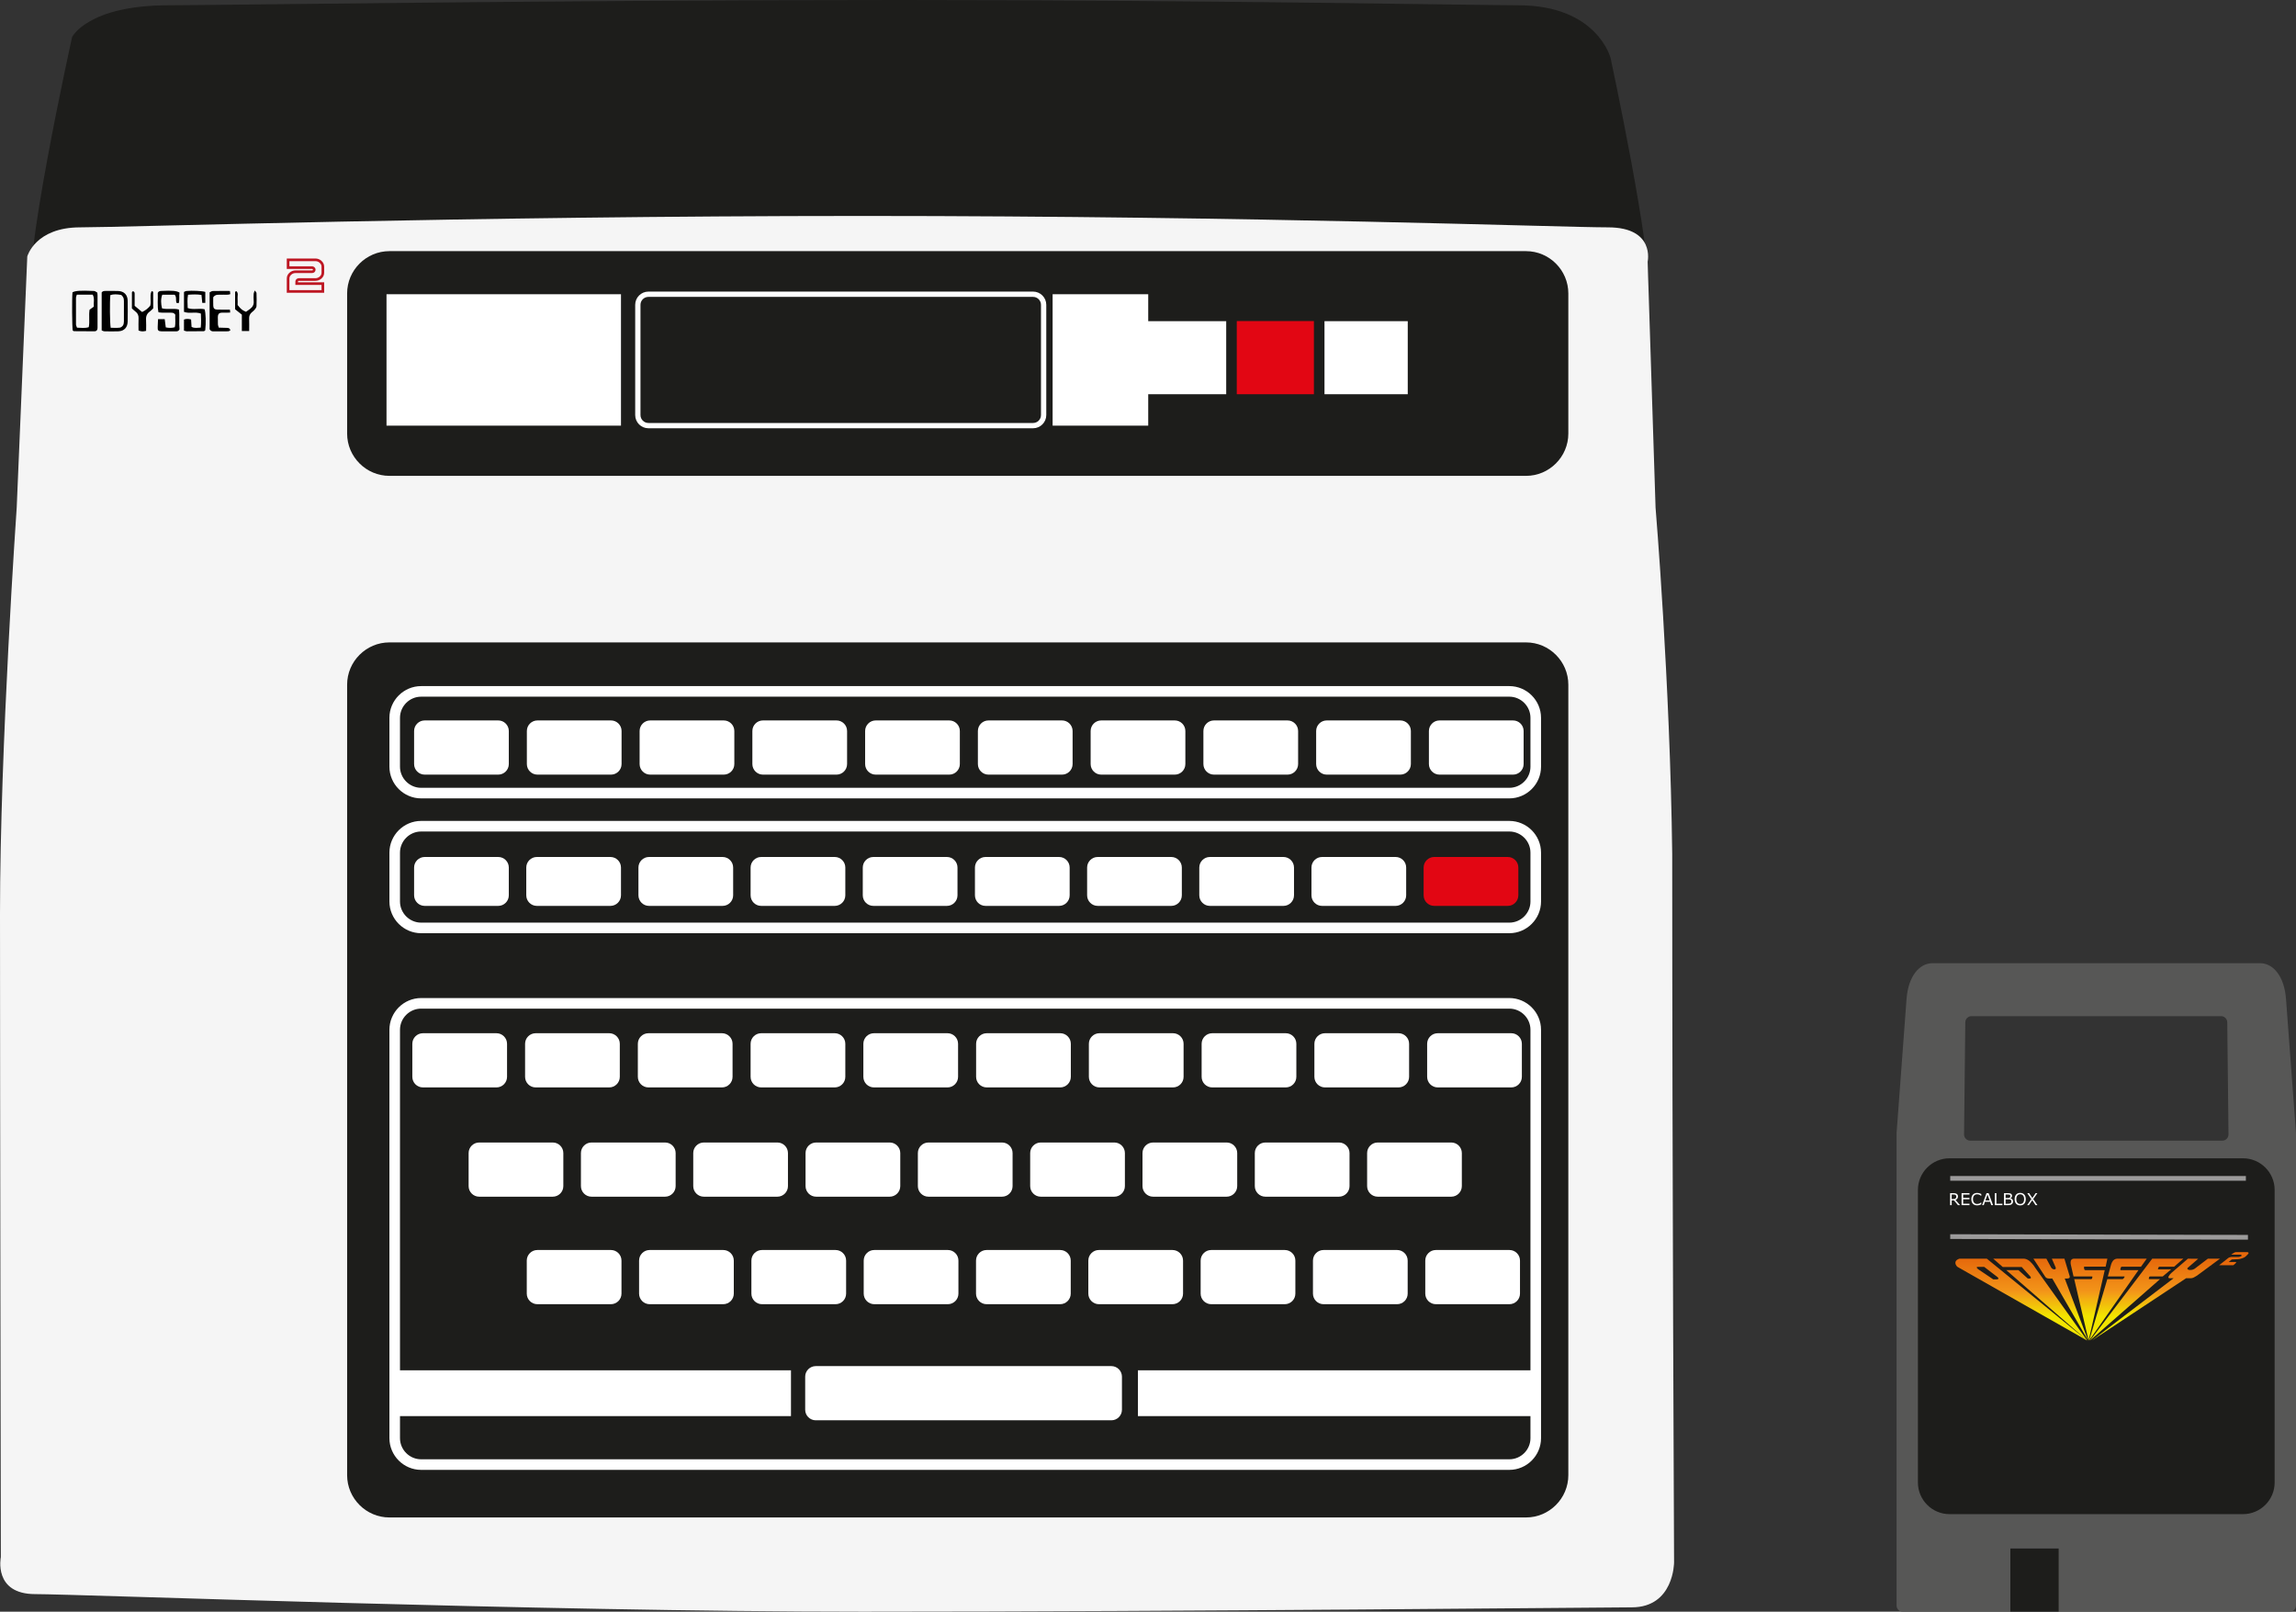 <?xml version="1.0" encoding="UTF-8" standalone="no"?>
<svg
   xmlns:dc="http://purl.org/dc/elements/1.1/"
   xmlns:cc="http://creativecommons.org/ns#"
   xmlns:rdf="http://www.w3.org/1999/02/22-rdf-syntax-ns#"
   xmlns:svg="http://www.w3.org/2000/svg"
   xmlns="http://www.w3.org/2000/svg"
   xmlns:sodipodi="http://sodipodi.sourceforge.net/DTD/sodipodi-0.dtd"
   xmlns:inkscape="http://www.inkscape.org/namespaces/inkscape"
   viewBox="0 0 542.88 381.026"
   height="381.026"
   width="542.88"
   xml:space="preserve"
   version="1.1"
   id="svg2"
   inkscape:version="0.91 r13725"
   sodipodi:docname="consolegame.svg"><rect x="0" y="0" width="542.88" height="381.026" fill="#333333" stroke="none"/><sodipodi:namedview
     pagecolor="#ffffff"
     bordercolor="#666666"
     borderopacity="1"
     objecttolerance="10"
     gridtolerance="10"
     guidetolerance="10"
     inkscape:pageopacity="0"
     inkscape:pageshadow="2"
     inkscape:window-width="1920"
     inkscape:window-height="1027"
     id="namedview147"
     showgrid="false"
     fit-margin-top="0"
     fit-margin-left="0"
     fit-margin-right="0"
     fit-margin-bottom="0"
     inkscape:zoom="0.61937991"
     inkscape:cx="197.91288"
     inkscape:cy="190.51312"
     inkscape:window-x="-8"
     inkscape:window-y="-8"
     inkscape:window-maximized="1"
     inkscape:current-layer="svg2" /><defs
     id="defs6"><clipPath
       id="clipPath16"
       clipPathUnits="userSpaceOnUse"><path
         id="path18"
         d="m 0,304.821 316.661,0 L 316.661,0 0,0 0,304.821 Z"
         inkscape:connector-curvature="0" /></clipPath><clipPath
       clipPathUnits="userSpaceOnUse"
       id="clipPath16-4"><path
         d="m 0,235.868 145.306,0 L 145.306,0 0,0 0,235.868 Z"
         id="path18-0"
         inkscape:connector-curvature="0" /></clipPath><linearGradient
       x1="0"
       y1="0"
       x2="1"
       y2="0"
       gradientUnits="userSpaceOnUse"
       gradientTransform="matrix(0,29.797,29.797,0,64.454,98.612)"
       spreadMethod="pad"
       id="linearGradient50"><stop
         style="stop-opacity:1;stop-color:#f2e500"
         offset="0"
         id="stop52" /><stop
         style="stop-opacity:1;stop-color:#f2e500"
         offset="0.3"
         id="stop54" /><stop
         style="stop-opacity:1;stop-color:#f39519"
         offset="0.6"
         id="stop56" /><stop
         style="stop-opacity:1;stop-color:#e6680b"
         offset="1"
         id="stop58" /></linearGradient><clipPath
       clipPathUnits="userSpaceOnUse"
       id="clipPath66"><path
         d="m 0,235.868 145.306,0 L 145.306,0 0,0 0,235.868 Z"
         id="path68"
         inkscape:connector-curvature="0" /></clipPath><pattern
       id="EMFhbasepattern"
       patternUnits="userSpaceOnUse"
       width="6"
       height="6"
       x="0"
       y="0" /></defs><g
     transform="matrix(1.25,0,0,-1.25,-2.5e-4,381.026)"
     id="g10"><g
       id="g12"><g
         clip-path="url(#clipPath16)"
         id="g14"><g
           transform="translate(6.161,248.321)"
           id="g20"><path
             id="path22"
             style="fill:#1d1d1b;fill-opacity:1;fill-rule:nonzero;stroke:none"
             d="m 0,0 c -2.5,4.5 7.48,49.5 7.48,49.5 0,0 2.977,6 18.249,6 8.086,0 75.005,1 138.402,1 56.328,0 109.877,-1 116.913,-1 14.956,0 17.456,-10 17.456,-10 0,0 8,-37.35 7,-43.5 C 304.5,-4.15 2.5,-4.5 0,0"
             inkscape:connector-curvature="0" /></g><g
           transform="translate(3.161,208.821)"
           id="g24"><path
             id="path26"
             style="fill:#f5f5f5;fill-opacity:1;fill-rule:nonzero;stroke:none"
             d="M 0,0 C 0,0 -3.161,-45.166 -3.161,-76.833 -3.161,-108.5 -3,-198.5 -3,-198.5 c 0,0 -1.477,-7 6.5,-7 7.977,0 95.5,-3.321 156.5,-3.321 61,0 141.652,0.821 145.5,0.821 8,0 8,8.5 8,8.5 0,0 -0.351,73.542 -0.351,134.021 C 312.755,-32.964 310,0 310,0 l -1.5,46.5 c 0,0 1.466,6.5 -7.5,6.5 -8.966,0 -65.999,2.155 -141,2.155 C 85,55.155 20.5,53 12,53 3.5,53 2,47.5 2,47.5 L 0,0 Z"
             inkscape:connector-curvature="0" /></g><g
           transform="translate(288.661,214.821)"
           id="g28"><path
             id="path30"
             style="fill:#1d1d1b;fill-opacity:1;fill-rule:nonzero;stroke:none"
             d="m 0,0 -215,0 c -4.4,0 -8,3.6 -8,8 l 0,26.5 c 0,4.4 3.6,8 8,8 l 215,0 c 4.4,0 8,-3.6 8,-8 L 8,8 C 8,3.6 4.4,0 0,0"
             inkscape:connector-curvature="0" /></g><g
           transform="translate(288.661,17.821)"
           id="g32"><path
             id="path34"
             style="fill:#1d1d1b;fill-opacity:1;fill-rule:nonzero;stroke:none"
             d="m 0,0 -215,0 c -4.4,0 -8,3.6 -8,8 l 0,149.5 c 0,4.4 3.6,8 8,8 l 215,0 c 4.4,0 8,-3.6 8,-8 L 8,8 C 8,3.6 4.4,0 0,0"
             inkscape:connector-curvature="0" /></g><g
           transform="translate(285.497,154.821)"
           id="g36"><path
             id="path38"
             style="fill:none;stroke:#ffffff;stroke-width:2;stroke-linecap:butt;stroke-linejoin:miter;stroke-miterlimit:10;stroke-dasharray:none;stroke-opacity:1"
             d="m 0,0 -205.836,0 c -2.75,0 -5,2.25 -5,5 l 0,9.236 c 0,2.75 2.25,5 5,5 L 0,19.236 c 2.75,0 5,-2.25 5,-5 L 5,5 C 5,2.25 2.75,0 0,0 Z"
             inkscape:connector-curvature="0" /></g><g
           transform="translate(94.246,158.314)"
           id="g40"><path
             id="path42"
             style="fill:#ffffff;fill-opacity:1;fill-rule:nonzero;stroke:none"
             d="m 0,0 -13.917,0 c -1.1,0 -2,0.9 -2,2 l 0,6.25 c 0,1.1 0.9,2 2,2 L 0,10.25 c 1.1,0 2,-0.9 2,-2 L 2,2 C 2,0.9 1.1,0 0,0"
             inkscape:connector-curvature="0" /></g><g
           transform="translate(115.575,158.314)"
           id="g44"><path
             id="path46"
             style="fill:#ffffff;fill-opacity:1;fill-rule:nonzero;stroke:none"
             d="m 0,0 -13.917,0 c -1.1,0 -2,0.9 -2,2 l 0,6.25 c 0,1.1 0.9,2 2,2 L 0,10.25 c 1.1,0 2,-0.9 2,-2 L 2,2 C 2,0.9 1.1,0 0,0"
             inkscape:connector-curvature="0" /></g><g
           transform="translate(136.904,158.314)"
           id="g48"><path
             id="path50"
             style="fill:#ffffff;fill-opacity:1;fill-rule:nonzero;stroke:none"
             d="m 0,0 -13.917,0 c -1.1,0 -2,0.9 -2,2 l 0,6.25 c 0,1.1 0.9,2 2,2 L 0,10.25 c 1.1,0 2,-0.9 2,-2 L 2,2 C 2,0.9 1.1,0 0,0"
             inkscape:connector-curvature="0" /></g><g
           transform="translate(158.232,158.314)"
           id="g52"><path
             id="path54"
             style="fill:#ffffff;fill-opacity:1;fill-rule:nonzero;stroke:none"
             d="m 0,0 -13.917,0 c -1.1,0 -2,0.9 -2,2 l 0,6.25 c 0,1.1 0.9,2 2,2 L 0,10.25 c 1.1,0 2,-0.9 2,-2 L 2,2 C 2,0.9 1.1,0 0,0"
             inkscape:connector-curvature="0" /></g><g
           transform="translate(179.561,158.314)"
           id="g56"><path
             id="path58"
             style="fill:#ffffff;fill-opacity:1;fill-rule:nonzero;stroke:none"
             d="m 0,0 -13.917,0 c -1.1,0 -2,0.9 -2,2 l 0,6.25 c 0,1.1 0.9,2 2,2 L 0,10.25 c 1.1,0 2,-0.9 2,-2 L 2,2 C 2,0.9 1.1,0 0,0"
             inkscape:connector-curvature="0" /></g><g
           transform="translate(200.89,158.314)"
           id="g60"><path
             id="path62"
             style="fill:#ffffff;fill-opacity:1;fill-rule:nonzero;stroke:none"
             d="m 0,0 -13.917,0 c -1.1,0 -2,0.9 -2,2 l 0,6.25 c 0,1.1 0.9,2 2,2 L 0,10.25 c 1.1,0 2,-0.9 2,-2 L 2,2 C 2,0.9 1.1,0 0,0"
             inkscape:connector-curvature="0" /></g><g
           transform="translate(222.219,158.314)"
           id="g64"><path
             id="path66"
             style="fill:#ffffff;fill-opacity:1;fill-rule:nonzero;stroke:none"
             d="m 0,0 -13.917,0 c -1.1,0 -2,0.9 -2,2 l 0,6.25 c 0,1.1 0.9,2 2,2 L 0,10.25 c 1.1,0 2,-0.9 2,-2 L 2,2 C 2,0.9 1.1,0 0,0"
             inkscape:connector-curvature="0" /></g><g
           transform="translate(243.548,158.314)"
           id="g68"><path
             id="path70"
             style="fill:#ffffff;fill-opacity:1;fill-rule:nonzero;stroke:none"
             d="m 0,0 -13.917,0 c -1.1,0 -2,0.9 -2,2 l 0,6.25 c 0,1.1 0.9,2 2,2 L 0,10.25 c 1.1,0 2,-0.9 2,-2 L 2,2 C 2,0.9 1.1,0 0,0"
             inkscape:connector-curvature="0" /></g><g
           transform="translate(264.877,158.314)"
           id="g72"><path
             id="path74"
             style="fill:#ffffff;fill-opacity:1;fill-rule:nonzero;stroke:none"
             d="m 0,0 -13.917,0 c -1.1,0 -2,0.9 -2,2 l 0,6.25 c 0,1.1 0.9,2 2,2 L 0,10.25 c 1.1,0 2,-0.9 2,-2 L 2,2 C 2,0.9 1.1,0 0,0"
             inkscape:connector-curvature="0" /></g><g
           transform="translate(286.205,158.314)"
           id="g76"><path
             id="path78"
             style="fill:#ffffff;fill-opacity:1;fill-rule:nonzero;stroke:none"
             d="m 0,0 -13.917,0 c -1.1,0 -2,0.9 -2,2 l 0,6.25 c 0,1.1 0.9,2 2,2 L 0,10.25 c 1.1,0 2,-0.9 2,-2 L 2,2 C 2,0.9 1.1,0 0,0"
             inkscape:connector-curvature="0" /></g><g
           transform="translate(285.497,129.321)"
           id="g80"><path
             id="path82"
             style="fill:none;stroke:#ffffff;stroke-width:2;stroke-linecap:butt;stroke-linejoin:miter;stroke-miterlimit:10;stroke-dasharray:none;stroke-opacity:1"
             d="m 0,0 -205.836,0 c -2.75,0 -5,2.25 -5,5 l 0,9.236 c 0,2.75 2.25,5 5,5 L 0,19.236 c 2.75,0 5,-2.25 5,-5 L 5,5 C 5,2.25 2.75,0 0,0 Z"
             inkscape:connector-curvature="0" /></g><g
           transform="translate(94.246,133.488)"
           id="g84"><path
             id="path86"
             style="fill:#ffffff;fill-opacity:1;fill-rule:nonzero;stroke:none"
             d="m 0,0 -13.917,0 c -1.1,0 -2,0.9 -2,2 l 0,5.25 c 0,1.1 0.9,2 2,2 L 0,9.25 c 1.1,0 2,-0.9 2,-2 L 2,2 C 2,0.9 1.1,0 0,0"
             inkscape:connector-curvature="0" /></g><g
           transform="translate(115.464,133.488)"
           id="g88"><path
             id="path90"
             style="fill:#ffffff;fill-opacity:1;fill-rule:nonzero;stroke:none"
             d="m 0,0 -13.917,0 c -1.1,0 -2,0.9 -2,2 l 0,5.25 c 0,1.1 0.9,2 2,2 L 0,9.25 c 1.1,0 2,-0.9 2,-2 L 2,2 C 2,0.9 1.1,0 0,0"
             inkscape:connector-curvature="0" /></g><g
           transform="translate(136.681,133.488)"
           id="g92"><path
             id="path94"
             style="fill:#ffffff;fill-opacity:1;fill-rule:nonzero;stroke:none"
             d="m 0,0 -13.917,0 c -1.1,0 -2,0.9 -2,2 l 0,5.25 c 0,1.1 0.9,2 2,2 L 0,9.25 c 1.1,0 2,-0.9 2,-2 L 2,2 C 2,0.9 1.1,0 0,0"
             inkscape:connector-curvature="0" /></g><g
           transform="translate(157.899,133.488)"
           id="g96"><path
             id="path98"
             style="fill:#ffffff;fill-opacity:1;fill-rule:nonzero;stroke:none"
             d="m 0,0 -13.917,0 c -1.1,0 -2,0.9 -2,2 l 0,5.25 c 0,1.1 0.9,2 2,2 L 0,9.25 c 1.1,0 2,-0.9 2,-2 L 2,2 C 2,0.9 1.1,0 0,0"
             inkscape:connector-curvature="0" /></g><g
           transform="translate(179.117,133.488)"
           id="g100"><path
             id="path102"
             style="fill:#ffffff;fill-opacity:1;fill-rule:nonzero;stroke:none"
             d="m 0,0 -13.917,0 c -1.1,0 -2,0.9 -2,2 l 0,5.25 c 0,1.1 0.9,2 2,2 L 0,9.25 c 1.1,0 2,-0.9 2,-2 L 2,2 C 2,0.9 1.1,0 0,0"
             inkscape:connector-curvature="0" /></g><g
           transform="translate(200.334,133.488)"
           id="g104"><path
             id="path106"
             style="fill:#ffffff;fill-opacity:1;fill-rule:nonzero;stroke:none"
             d="m 0,0 -13.917,0 c -1.1,0 -2,0.9 -2,2 l 0,5.25 c 0,1.1 0.9,2 2,2 L 0,9.25 c 1.1,0 2,-0.9 2,-2 L 2,2 C 2,0.9 1.1,0 0,0"
             inkscape:connector-curvature="0" /></g><g
           transform="translate(221.552,133.488)"
           id="g108"><path
             id="path110"
             style="fill:#ffffff;fill-opacity:1;fill-rule:nonzero;stroke:none"
             d="m 0,0 -13.917,0 c -1.1,0 -2,0.9 -2,2 l 0,5.25 c 0,1.1 0.9,2 2,2 L 0,9.25 c 1.1,0 2,-0.9 2,-2 L 2,2 C 2,0.9 1.1,0 0,0"
             inkscape:connector-curvature="0" /></g><g
           transform="translate(242.77,133.488)"
           id="g112"><path
             id="path114"
             style="fill:#ffffff;fill-opacity:1;fill-rule:nonzero;stroke:none"
             d="m 0,0 -13.917,0 c -1.1,0 -2,0.9 -2,2 l 0,5.25 c 0,1.1 0.9,2 2,2 L 0,9.25 c 1.1,0 2,-0.9 2,-2 L 2,2 C 2,0.9 1.1,0 0,0"
             inkscape:connector-curvature="0" /></g><g
           transform="translate(263.988,133.488)"
           id="g116"><path
             id="path118"
             style="fill:#ffffff;fill-opacity:1;fill-rule:nonzero;stroke:none"
             d="m 0,0 -13.917,0 c -1.1,0 -2,0.9 -2,2 l 0,5.25 c 0,1.1 0.9,2 2,2 L 0,9.25 c 1.1,0 2,-0.9 2,-2 L 2,2 C 2,0.9 1.1,0 0,0"
             inkscape:connector-curvature="0" /></g><g
           transform="translate(285.205,133.488)"
           id="g120"><path
             id="path122"
             style="fill:#e20613;fill-opacity:1;fill-rule:nonzero;stroke:none"
             d="m 0,0 -13.917,0 c -1.1,0 -2,0.9 -2,2 l 0,5.25 c 0,1.1 0.9,2 2,2 L 0,9.25 c 1.1,0 2,-0.9 2,-2 L 2,2 C 2,0.9 1.1,0 0,0"
             inkscape:connector-curvature="0" /></g><g
           transform="translate(285.497,27.821)"
           id="g124"><path
             id="path126"
             style="fill:none;stroke:#ffffff;stroke-width:2;stroke-linecap:butt;stroke-linejoin:miter;stroke-miterlimit:10;stroke-dasharray:none;stroke-opacity:1"
             d="m 0,0 -205.836,0 c -2.75,0 -5,2.25 -5,5 l 0,77.236 c 0,2.75 2.25,5 5,5 L 0,87.236 c 2.75,0 5,-2.25 5,-5 L 5,5 C 5,2.25 2.75,0 0,0 Z"
             inkscape:connector-curvature="0" /></g><g
           transform="translate(93.911,99.155)"
           id="g128"><path
             id="path130"
             style="fill:#ffffff;fill-opacity:1;fill-rule:nonzero;stroke:none"
             d="m 0,0 -13.917,0 c -1.1,0 -2,0.9 -2,2 l 0,6.25 c 0,1.1 0.9,2 2,2 L 0,10.25 c 1.1,0 2,-0.9 2,-2 L 2,2 C 2,0.9 1.1,0 0,0"
             inkscape:connector-curvature="0" /></g><g
           transform="translate(115.24,99.155)"
           id="g132"><path
             id="path134"
             style="fill:#ffffff;fill-opacity:1;fill-rule:nonzero;stroke:none"
             d="m 0,0 -13.917,0 c -1.1,0 -2,0.9 -2,2 l 0,6.25 c 0,1.1 0.9,2 2,2 L 0,10.25 c 1.1,0 2,-0.9 2,-2 L 2,2 C 2,0.9 1.1,0 0,0"
             inkscape:connector-curvature="0" /></g><g
           transform="translate(136.569,99.155)"
           id="g136"><path
             id="path138"
             style="fill:#ffffff;fill-opacity:1;fill-rule:nonzero;stroke:none"
             d="m 0,0 -13.917,0 c -1.1,0 -2,0.9 -2,2 l 0,6.25 c 0,1.1 0.9,2 2,2 L 0,10.25 c 1.1,0 2,-0.9 2,-2 L 2,2 C 2,0.9 1.1,0 0,0"
             inkscape:connector-curvature="0" /></g><g
           transform="translate(157.898,99.155)"
           id="g140"><path
             id="path142"
             style="fill:#ffffff;fill-opacity:1;fill-rule:nonzero;stroke:none"
             d="m 0,0 -13.917,0 c -1.1,0 -2,0.9 -2,2 l 0,6.25 c 0,1.1 0.9,2 2,2 L 0,10.25 c 1.1,0 2,-0.9 2,-2 L 2,2 C 2,0.9 1.1,0 0,0"
             inkscape:connector-curvature="0" /></g><g
           transform="translate(179.227,99.155)"
           id="g144"><path
             id="path146"
             style="fill:#ffffff;fill-opacity:1;fill-rule:nonzero;stroke:none"
             d="m 0,0 -13.917,0 c -1.1,0 -2,0.9 -2,2 l 0,6.25 c 0,1.1 0.9,2 2,2 L 0,10.25 c 1.1,0 2,-0.9 2,-2 L 2,2 C 2,0.9 1.1,0 0,0"
             inkscape:connector-curvature="0" /></g><g
           transform="translate(200.555,99.155)"
           id="g148"><path
             id="path150"
             style="fill:#ffffff;fill-opacity:1;fill-rule:nonzero;stroke:none"
             d="m 0,0 -13.917,0 c -1.1,0 -2,0.9 -2,2 l 0,6.25 c 0,1.1 0.9,2 2,2 L 0,10.25 c 1.1,0 2,-0.9 2,-2 L 2,2 C 2,0.9 1.1,0 0,0"
             inkscape:connector-curvature="0" /></g><g
           transform="translate(221.884,99.155)"
           id="g152"><path
             id="path154"
             style="fill:#ffffff;fill-opacity:1;fill-rule:nonzero;stroke:none"
             d="m 0,0 -13.917,0 c -1.1,0 -2,0.9 -2,2 l 0,6.25 c 0,1.1 0.9,2 2,2 L 0,10.25 c 1.1,0 2,-0.9 2,-2 L 2,2 C 2,0.9 1.1,0 0,0"
             inkscape:connector-curvature="0" /></g><g
           transform="translate(243.213,99.155)"
           id="g156"><path
             id="path158"
             style="fill:#ffffff;fill-opacity:1;fill-rule:nonzero;stroke:none"
             d="m 0,0 -13.917,0 c -1.1,0 -2,0.9 -2,2 l 0,6.25 c 0,1.1 0.9,2 2,2 L 0,10.25 c 1.1,0 2,-0.9 2,-2 L 2,2 C 2,0.9 1.1,0 0,0"
             inkscape:connector-curvature="0" /></g><g
           transform="translate(264.542,99.155)"
           id="g160"><path
             id="path162"
             style="fill:#ffffff;fill-opacity:1;fill-rule:nonzero;stroke:none"
             d="m 0,0 -13.917,0 c -1.1,0 -2,0.9 -2,2 l 0,6.25 c 0,1.1 0.9,2 2,2 L 0,10.25 c 1.1,0 2,-0.9 2,-2 L 2,2 C 2,0.9 1.1,0 0,0"
             inkscape:connector-curvature="0" /></g><g
           transform="translate(104.558,78.488)"
           id="g164"><path
             id="path166"
             style="fill:#ffffff;fill-opacity:1;fill-rule:nonzero;stroke:none"
             d="m 0,0 -13.917,0 c -1.1,0 -2,0.9 -2,2 l 0,6.25 c 0,1.1 0.9,2 2,2 L 0,10.25 c 1.1,0 2,-0.9 2,-2 L 2,2 C 2,0.9 1.1,0 0,0"
             inkscape:connector-curvature="0" /></g><g
           transform="translate(125.803,78.488)"
           id="g168"><path
             id="path170"
             style="fill:#ffffff;fill-opacity:1;fill-rule:nonzero;stroke:none"
             d="m 0,0 -13.917,0 c -1.1,0 -2,0.9 -2,2 l 0,6.25 c 0,1.1 0.9,2 2,2 L 0,10.25 c 1.1,0 2,-0.9 2,-2 L 2,2 C 2,0.9 1.1,0 0,0"
             inkscape:connector-curvature="0" /></g><g
           transform="translate(147.048,78.488)"
           id="g172"><path
             id="path174"
             style="fill:#ffffff;fill-opacity:1;fill-rule:nonzero;stroke:none"
             d="m 0,0 -13.917,0 c -1.1,0 -2,0.9 -2,2 l 0,6.25 c 0,1.1 0.9,2 2,2 L 0,10.25 c 1.1,0 2,-0.9 2,-2 L 2,2 C 2,0.9 1.1,0 0,0"
             inkscape:connector-curvature="0" /></g><g
           transform="translate(168.293,78.488)"
           id="g176"><path
             id="path178"
             style="fill:#ffffff;fill-opacity:1;fill-rule:nonzero;stroke:none"
             d="m 0,0 -13.917,0 c -1.1,0 -2,0.9 -2,2 l 0,6.25 c 0,1.1 0.9,2 2,2 L 0,10.25 c 1.1,0 2,-0.9 2,-2 L 2,2 C 2,0.9 1.1,0 0,0"
             inkscape:connector-curvature="0" /></g><g
           transform="translate(189.537,78.488)"
           id="g180"><path
             id="path182"
             style="fill:#ffffff;fill-opacity:1;fill-rule:nonzero;stroke:none"
             d="m 0,0 -13.917,0 c -1.1,0 -2,0.9 -2,2 l 0,6.25 c 0,1.1 0.9,2 2,2 L 0,10.25 c 1.1,0 2,-0.9 2,-2 L 2,2 C 2,0.9 1.1,0 0,0"
             inkscape:connector-curvature="0" /></g><g
           transform="translate(210.782,78.488)"
           id="g184"><path
             id="path186"
             style="fill:#ffffff;fill-opacity:1;fill-rule:nonzero;stroke:none"
             d="m 0,0 -13.917,0 c -1.1,0 -2,0.9 -2,2 l 0,6.25 c 0,1.1 0.9,2 2,2 L 0,10.25 c 1.1,0 2,-0.9 2,-2 L 2,2 C 2,0.9 1.1,0 0,0"
             inkscape:connector-curvature="0" /></g><g
           transform="translate(232.027,78.488)"
           id="g188"><path
             id="path190"
             style="fill:#ffffff;fill-opacity:1;fill-rule:nonzero;stroke:none"
             d="m 0,0 -13.917,0 c -1.1,0 -2,0.9 -2,2 l 0,6.25 c 0,1.1 0.9,2 2,2 L 0,10.25 c 1.1,0 2,-0.9 2,-2 L 2,2 C 2,0.9 1.1,0 0,0"
             inkscape:connector-curvature="0" /></g><g
           transform="translate(253.272,78.488)"
           id="g192"><path
             id="path194"
             style="fill:#ffffff;fill-opacity:1;fill-rule:nonzero;stroke:none"
             d="m 0,0 -13.917,0 c -1.1,0 -2,0.9 -2,2 l 0,6.25 c 0,1.1 0.9,2 2,2 L 0,10.25 c 1.1,0 2,-0.9 2,-2 L 2,2 C 2,0.9 1.1,0 0,0"
             inkscape:connector-curvature="0" /></g><g
           transform="translate(274.517,78.488)"
           id="g196"><path
             id="path198"
             style="fill:#ffffff;fill-opacity:1;fill-rule:nonzero;stroke:none"
             d="m 0,0 -13.917,0 c -1.1,0 -2,0.9 -2,2 l 0,6.25 c 0,1.1 0.9,2 2,2 L 0,10.25 c 1.1,0 2,-0.9 2,-2 L 2,2 C 2,0.9 1.1,0 0,0"
             inkscape:connector-curvature="0" /></g><g
           transform="translate(115.558,58.155)"
           id="g200"><path
             id="path202"
             style="fill:#ffffff;fill-opacity:1;fill-rule:nonzero;stroke:none"
             d="m 0,0 -13.917,0 c -1.1,0 -2,0.9 -2,2 l 0,6.25 c 0,1.1 0.9,2 2,2 L 0,10.25 c 1.1,0 2,-0.9 2,-2 L 2,2 C 2,0.9 1.1,0 0,0"
             inkscape:connector-curvature="0" /></g><g
           transform="translate(136.803,58.155)"
           id="g204"><path
             id="path206"
             style="fill:#ffffff;fill-opacity:1;fill-rule:nonzero;stroke:none"
             d="m 0,0 -13.917,0 c -1.1,0 -2,0.9 -2,2 l 0,6.25 c 0,1.1 0.9,2 2,2 L 0,10.25 c 1.1,0 2,-0.9 2,-2 L 2,2 C 2,0.9 1.1,0 0,0"
             inkscape:connector-curvature="0" /></g><g
           transform="translate(158.048,58.155)"
           id="g208"><path
             id="path210"
             style="fill:#ffffff;fill-opacity:1;fill-rule:nonzero;stroke:none"
             d="m 0,0 -13.917,0 c -1.1,0 -2,0.9 -2,2 l 0,6.25 c 0,1.1 0.9,2 2,2 L 0,10.25 c 1.1,0 2,-0.9 2,-2 L 2,2 C 2,0.9 1.1,0 0,0"
             inkscape:connector-curvature="0" /></g><g
           transform="translate(179.293,58.155)"
           id="g212"><path
             id="path214"
             style="fill:#ffffff;fill-opacity:1;fill-rule:nonzero;stroke:none"
             d="m 0,0 -13.917,0 c -1.1,0 -2,0.9 -2,2 l 0,6.25 c 0,1.1 0.9,2 2,2 L 0,10.25 c 1.1,0 2,-0.9 2,-2 L 2,2 C 2,0.9 1.1,0 0,0"
             inkscape:connector-curvature="0" /></g><g
           transform="translate(200.537,58.155)"
           id="g216"><path
             id="path218"
             style="fill:#ffffff;fill-opacity:1;fill-rule:nonzero;stroke:none"
             d="m 0,0 -13.917,0 c -1.1,0 -2,0.9 -2,2 l 0,6.25 c 0,1.1 0.9,2 2,2 L 0,10.25 c 1.1,0 2,-0.9 2,-2 L 2,2 C 2,0.9 1.1,0 0,0"
             inkscape:connector-curvature="0" /></g><g
           transform="translate(210.224,36.196)"
           id="g220"><path
             id="path222"
             style="fill:#ffffff;fill-opacity:1;fill-rule:nonzero;stroke:none"
             d="m 0,0 -55.917,0 c -1.1,0 -2,0.9 -2,2 l 0,6.25 c 0,1.1 0.9,2 2,2 L 0,10.25 c 1.1,0 2,-0.9 2,-2 L 2,2 C 2,0.9 1.1,0 0,0"
             inkscape:connector-curvature="0" /></g><g
           transform="translate(221.782,58.155)"
           id="g224"><path
             id="path226"
             style="fill:#ffffff;fill-opacity:1;fill-rule:nonzero;stroke:none"
             d="m 0,0 -13.917,0 c -1.1,0 -2,0.9 -2,2 l 0,6.25 c 0,1.1 0.9,2 2,2 L 0,10.25 c 1.1,0 2,-0.9 2,-2 L 2,2 C 2,0.9 1.1,0 0,0"
             inkscape:connector-curvature="0" /></g><g
           transform="translate(243.027,58.155)"
           id="g228"><path
             id="path230"
             style="fill:#ffffff;fill-opacity:1;fill-rule:nonzero;stroke:none"
             d="m 0,0 -13.917,0 c -1.1,0 -2,0.9 -2,2 l 0,6.25 c 0,1.1 0.9,2 2,2 L 0,10.25 c 1.1,0 2,-0.9 2,-2 L 2,2 C 2,0.9 1.1,0 0,0"
             inkscape:connector-curvature="0" /></g><g
           transform="translate(264.272,58.155)"
           id="g232"><path
             id="path234"
             style="fill:#ffffff;fill-opacity:1;fill-rule:nonzero;stroke:none"
             d="m 0,0 -13.917,0 c -1.1,0 -2,0.9 -2,2 l 0,6.25 c 0,1.1 0.9,2 2,2 L 0,10.25 c 1.1,0 2,-0.9 2,-2 L 2,2 C 2,0.9 1.1,0 0,0"
             inkscape:connector-curvature="0" /></g><g
           transform="translate(285.517,58.155)"
           id="g236"><path
             id="path238"
             style="fill:#ffffff;fill-opacity:1;fill-rule:nonzero;stroke:none"
             d="m 0,0 -13.917,0 c -1.1,0 -2,0.9 -2,2 l 0,6.25 c 0,1.1 0.9,2 2,2 L 0,10.25 c 1.1,0 2,-0.9 2,-2 L 2,2 C 2,0.9 1.1,0 0,0"
             inkscape:connector-curvature="0" /></g><g
           transform="translate(285.871,99.155)"
           id="g240"><path
             id="path242"
             style="fill:#ffffff;fill-opacity:1;fill-rule:nonzero;stroke:none"
             d="m 0,0 -13.917,0 c -1.1,0 -2,0.9 -2,2 l 0,6.25 c 0,1.1 0.9,2 2,2 L 0,10.25 c 1.1,0 2,-0.9 2,-2 L 2,2 C 2,0.9 1.1,0 0,0"
             inkscape:connector-curvature="0" /></g><path
           id="path244"
           style="fill:#ffffff;fill-opacity:1;fill-rule:nonzero;stroke:none"
           d="m 74.661,36.988 74.958,0 0,8.667 -74.958,0 0,-8.667 z"
           inkscape:connector-curvature="0" /><path
           id="path246"
           style="fill:#ffffff;fill-opacity:1;fill-rule:nonzero;stroke:none"
           d="m 215.246,36.988 74.958,0 0,8.667 -74.958,0 0,-8.667 z"
           inkscape:connector-curvature="0" /><path
           id="path248"
           style="fill:#e20613;fill-opacity:1;fill-rule:nonzero;stroke:none"
           d="m 248.536,230.258 -14.592,0 0,13.846 14.592,0 0,-13.846 z"
           inkscape:connector-curvature="0" /><path
           id="path250"
           style="fill:#ffffff;fill-opacity:1;fill-rule:nonzero;stroke:none"
           d="m 250.536,230.258 15.75,0 0,13.814 -15.75,0 0,-13.814 z"
           inkscape:connector-curvature="0" /><path
           id="path252"
           style="fill:#ffffff;fill-opacity:1;fill-rule:nonzero;stroke:none"
           d="m 216.194,230.258 15.75,0 0,13.814 -15.75,0 0,-13.814 z"
           inkscape:connector-curvature="0" /><path
           id="path254"
           style="fill:#ffffff;fill-opacity:1;fill-rule:nonzero;stroke:none"
           d="m 199.11,224.321 18.084,0 0,24.85 -18.084,0 0,-24.85 z"
           inkscape:connector-curvature="0" /><path
           id="path256"
           style="fill:#ffffff;fill-opacity:1;fill-rule:nonzero;stroke:none"
           d="m 73.11,224.321 44.353,0 0,24.85 -44.353,0 0,-24.85 z"
           inkscape:connector-curvature="0" /><g
           transform="translate(195.411,224.321)"
           id="g258"><path
             id="path260"
             style="fill:none;stroke:#ffffff;stroke-width:1;stroke-linecap:butt;stroke-linejoin:miter;stroke-miterlimit:10;stroke-dasharray:none;stroke-opacity:1"
             d="m 0,0 -72.759,0 c -1.1,0 -2,0.9 -2,2 l 0,20.85 c 0,1.1 0.9,2 2,2 L 0,24.85 c 1.1,0 2,-0.9 2,-2 L 2,2 C 2,0.9 1.1,0 0,0 Z"
             inkscape:connector-curvature="0" /></g><g
           transform="translate(20.941,242.827)"
           id="g262"><path
             id="path264"
             style="fill:#000000;fill-opacity:1;fill-rule:nonzero;stroke:none"
             d="M 0,0 C 0.588,0 1.152,-0.041 1.704,0.02 1.929,0.045 2.192,0.249 2.322,0.448 2.457,0.654 2.496,0.952 2.499,1.211 2.516,2.49 2.513,3.77 2.501,5.05 2.499,5.282 2.475,5.538 2.374,5.739 2.276,5.937 2.086,6.196 1.904,6.226 1.244,6.333 0.567,6.391 -0.063,6.19 -0.198,5.079 -0.167,0.785 0,0 m -1.708,-0.494 0,7.178 c 0.153,0.226 0.407,0.28 0.682,0.28 C -0.223,6.965 0.58,6.985 1.381,6.958 2.526,6.92 3.191,6.253 3.212,5.103 3.235,3.796 3.234,2.488 3.21,1.181 3.189,0.066 2.547,-0.619 1.466,-0.667 c -0.89,-0.04 -1.783,-0.017 -2.674,0 -0.161,0.003 -0.321,0.108 -0.5,0.173"
             inkscape:connector-curvature="0" /></g><g
           transform="translate(14.527,249.088)"
           id="g266"><path
             id="path268"
             style="fill:#000000;fill-opacity:1;fill-rule:nonzero;stroke:none"
             d="m 0,0 c -0.064,-0.243 -0.156,-0.434 -0.157,-0.625 -0.012,-1.664 -0.014,-3.329 0.002,-4.993 0.002,-0.21 0.127,-0.42 0.194,-0.625 0.792,-0.013 1.496,-0.141 2.226,0.097 0.217,1.102 -0.036,2.208 0.156,3.309 0.26,0.187 0.518,0.373 0.798,0.574 C 3.145,-1.51 3.413,-0.737 3.014,0 L 0,0 Z M -0.815,0.444 C -0.258,0.746 0.684,0.809 3.124,0.704 3.417,0.691 3.417,0.691 3.87,0.402 3.886,0.257 3.922,0.083 3.922,-0.09 c 0.004,-1.965 0.002,-3.93 0.002,-5.895 0,-0.12 0.003,-0.239 -0.003,-0.358 -0.019,-0.347 -0.203,-0.581 -0.549,-0.583 -1.309,-0.008 -2.618,0.007 -3.927,0.023 -0.074,10e-4 -0.147,0.094 -0.215,0.14 -0.128,0.646 -0.16,6.082 -0.045,7.207"
             inkscape:connector-curvature="0" /></g><g
           transform="translate(38.002,245.514)"
           id="g270"><path
             id="path272"
             style="fill:#000000;fill-opacity:1;fill-rule:nonzero;stroke:none"
             d="m 0,0 c -1.053,0.402 -2.167,-0.07 -3.198,0.326 l 0,3.762 c 0.129,0.055 0.28,0.165 0.44,0.181 1.089,0.11 3.05,0.014 3.59,-0.176 l 0,-2.063 -0.573,0 C 0.207,2.553 0.161,3.013 0.11,3.527 -0.762,3.666 -1.573,3.622 -2.434,3.563 -2.601,2.707 -2.519,1.916 -2.497,1.041 -1.441,0.666 -0.317,1.05 0.698,0.815 0.927,0.164 0.978,-1.809 0.82,-3.163 0.741,-3.215 0.644,-3.332 0.546,-3.334 c -1.072,-0.02 -2.145,-0.028 -3.217,-0.022 -0.166,10e-4 -0.332,0.084 -0.53,0.139 l 0,2.085 c 0.442,0.172 0.865,0.142 1.346,0.016 0.03,-0.48 0.059,-0.942 0.088,-1.401 0.588,-0.313 1.133,-0.153 1.742,-0.138 C 0.069,-1.736 0.034,-0.889 0,0"
             inkscape:connector-curvature="0" /></g><g
           transform="translate(29.893,244.458)"
           id="g274"><path
             id="path276"
             style="fill:#000000;fill-opacity:1;fill-rule:nonzero;stroke:none"
             d="m 0,0 1.264,0 c 0.067,-0.521 0.132,-1.027 0.2,-1.556 0.585,-0.12 1.104,-0.145 1.705,0.023 C 3.36,-0.725 3.214,0.101 3.26,0.859 3.021,1.199 2.734,1.228 2.425,1.223 1.888,1.216 1.352,1.216 0.816,1.226 0.584,1.23 0.354,1.269 0.086,1.296 -0.175,2.549 0.011,3.778 -0.049,4.968 0.097,5.286 0.346,5.322 0.631,5.337 2.615,5.442 3.541,5.368 4.063,5.018 3.94,4.389 4.131,3.708 3.905,3.025 3.763,3.033 3.652,3.039 3.532,3.045 3.251,3.537 3.606,4.156 3.136,4.626 l -2.337,0 C 0.487,3.773 0.548,2.921 0.754,2.042 1.816,1.776 2.875,2.105 3.957,1.821 4.113,0.541 3.934,-0.732 4.062,-1.927 3.887,-2.285 3.628,-2.31 3.347,-2.308 2.453,-2.304 1.559,-2.318 0.665,-2.303 0.038,-2.292 -0.102,-2.108 -0.062,-1.479 -0.032,-1.015 -0.022,-0.55 0,0"
             inkscape:connector-curvature="0" /></g><g
           transform="translate(39.652,242.545)"
           id="g278"><path
             id="path280"
             style="fill:#000000;fill-opacity:1;fill-rule:nonzero;stroke:none"
             d="M 0,0 0,6.985 C 0.192,7.068 0.396,7.229 0.604,7.234 1.669,7.26 2.734,7.246 3.841,7.246 3.866,7.007 3.884,6.839 3.904,6.642 3.338,6.442 2.772,6.573 2.219,6.536 1.703,6.501 1.129,6.68 0.683,6.054 0.683,5.577 0.666,5.015 0.688,4.454 0.709,3.932 0.926,3.737 1.483,3.716 1.958,3.698 2.435,3.712 2.911,3.712 c 0.293,0 0.586,0 0.932,0 C 3.86,3.517 3.871,3.386 3.89,3.163 3.494,3.153 3.146,3.121 2.8,3.138 1.698,3.192 1.504,3 1.562,1.862 1.578,1.535 1.549,1.206 1.572,0.88 1.584,0.713 1.663,0.55 1.734,0.31 2.244,0.296 2.741,0.281 3.239,0.267 3.547,0.259 3.843,0.233 3.914,-0.227 3.771,-0.281 3.622,-0.383 3.47,-0.385 2.578,-0.401 1.685,-0.389 0.792,-0.396 0.477,-0.399 0.196,-0.359 0,0"
             inkscape:connector-curvature="0" /></g><g
           transform="translate(26.203,242.319)"
           id="g282"><path
             id="path284"
             style="fill:#000000;fill-opacity:1;fill-rule:nonzero;stroke:none"
             d="m 0,0 c 0,0.794 -0.025,1.537 0.008,2.278 0.025,0.557 -0.147,0.981 -0.6,1.309 -0.239,0.173 -0.443,0.393 -0.662,0.589 0,1.038 -0.003,2.046 0.008,3.053 10e-4,0.063 0.112,0.126 0.172,0.189 C -0.749,7.365 -0.733,7.135 -0.733,6.89 -0.735,6.176 -0.734,5.462 -0.734,4.662 -0.281,4.286 0.192,3.893 0.679,3.488 1.333,3.792 1.825,4.2 2.222,4.694 2.431,5.59 2.088,6.496 2.424,7.35 2.439,7.39 2.522,7.403 2.584,7.434 2.647,7.379 2.77,7.322 2.771,7.263 2.782,6.255 2.779,5.246 2.779,4.182 2.596,4.009 2.402,3.774 2.161,3.607 1.587,3.21 1.378,2.686 1.425,1.995 1.471,1.316 1.435,0.632 1.435,-0.074 0.941,-0.195 0.518,-0.242 0,0"
             inkscape:connector-curvature="0" /></g><g
           transform="translate(47.133,242.215)"
           id="g286"><path
             id="path288"
             style="fill:#000000;fill-opacity:1;fill-rule:nonzero;stroke:none"
             d="m 0,0 -1.386,0 0,3.097 c -0.444,0.354 -0.91,0.726 -1.28,1.02 0,1.209 -0.002,2.243 0.01,3.277 0,0.047 0.138,0.093 0.229,0.15 0.441,-0.392 0.191,-0.901 0.232,-1.348 0.039,-0.442 0.008,-0.891 0.008,-1.283 0.676,-0.826 0.801,-0.927 1.585,-1.283 0.244,0.173 0.515,0.355 0.775,0.55 C 0.658,4.544 0.914,5.004 0.855,5.641 0.811,6.114 0.832,6.595 0.853,7.071 0.86,7.228 0.957,7.381 1.058,7.663 1.22,7.438 1.382,7.316 1.386,7.189 1.41,6.355 1.428,5.518 1.385,4.685 1.373,4.454 1.174,4.214 1.016,4.013 0.871,3.829 0.667,3.69 0.488,3.533 0.13,3.218 -0.029,2.838 -0.008,2.347 0.023,1.607 0,0.864 0,0"
             inkscape:connector-curvature="0" /></g><g
           transform="translate(54.495,249.702)"
           id="g290"><path
             id="path292"
             style="fill:none;stroke:#bd1622;stroke-width:0.5;stroke-linecap:butt;stroke-linejoin:miter;stroke-miterlimit:10;stroke-dasharray:none;stroke-opacity:1"
             d="m 0,0 0,2.426 c 0,0.357 0.138,0.662 0.413,0.914 0.281,0.258 0.621,0.387 1.02,0.387 l 3.093,0 c 0.118,0 0.217,0.035 0.299,0.105 0.082,0.076 0.123,0.17 0.123,0.281 0,0.106 -0.041,0.197 -0.123,0.273 C 4.737,4.462 4.638,4.5 4.526,4.5 L 0,4.5 l 0,1.477 5.142,0 C 5.54,5.977 5.877,5.848 6.152,5.59 6.434,5.332 6.574,5.027 6.574,4.676 l 0,-1.125 C 6.574,3.188 6.434,2.88 6.152,2.628 5.865,2.376 5.528,2.25 5.142,2.25 l -3.094,0 C 1.931,2.25 1.828,2.212 1.74,2.136 1.664,2.06 1.626,1.969 1.626,1.863 l 0,-0.386 4.948,0 L 6.574,0 0,0 Z"
             inkscape:connector-curvature="0" /></g></g></g></g><g
     id="g3545"
     transform="matrix(0.52,0,0,0.52,448.433,227.714)"><g
       id="g10-5"
       transform="matrix(1.25,0,0,-1.25,0,294.835)"><g
         id="g12-0"><g
           id="g14-5"
           clip-path="url(#clipPath16-4)"><g
             id="g20-5"
             transform="translate(118.497,171.325)"><path
               d="m 0,0 -91.689,0 c -1.239,0 -2.253,1.014 -2.253,2.253 l 0.451,40.775 c 0,1.239 1.014,2.253 2.253,2.253 l 90.787,0 c 1.24,0 2.253,-1.014 2.253,-2.253 L 2.253,2.253 C 2.253,1.014 1.239,0 0,0 m 26.808,2.67 -3.629,48.797 c -0.627,8.559 -4.833,13.076 -9.413,13.076 l -119.22,0 c -4.581,0 -8.787,-4.517 -9.414,-13.076 L -118.497,2.67 c 0,-0.107 0.008,-0.18 0.022,-0.229 -0.013,-0.099 -0.022,-0.199 -0.022,-0.301 l 0,-171.212 c 0,-1.24 1.014,-2.253 2.253,-2.253 l 140.799,0 c 1.24,0 2.253,1.013 2.253,2.253 l 0,171.212 c 0,0.102 -0.009,0.202 -0.022,0.301 0.014,0.049 0.022,0.122 0.022,0.229"
               style="fill:#575756;fill-opacity:1;fill-rule:nonzero;stroke:none"
               id="path22-3"
               inkscape:connector-curvature="0" /></g><g
             id="g24-2"
             transform="translate(126.047,35.482)"><path
               d="m 0,0 -106.788,0 c -6.318,0 -11.487,5.169 -11.487,11.487 l 0,106.45 c 0,6.317 5.169,11.486 11.487,11.486 l 106.788,0 c 6.318,0 11.487,-5.169 11.487,-11.486 l 0,-106.45 C 11.487,5.169 6.318,0 0,0"
               style="fill:#1d1d1b;fill-opacity:1;fill-rule:nonzero;stroke:none"
               id="path26-4"
               inkscape:connector-curvature="0" /></g><path
             d="m 58.967,0.052 -17.572,0 0,22.926 17.572,0 0,-22.926 z"
             style="fill:#1d1d1b;fill-opacity:1;fill-rule:nonzero;stroke:none"
             id="path28"
             inkscape:connector-curvature="0" /><g
             id="g30"
             transform="translate(19.52,157.606)"><path
               sodipodi:nodetypes="cc"
               inkscape:connector-curvature="0"
               d="M 0,0 107.552,0"
               style="fill:none;stroke:#9c9b9b;stroke-width:1.723;stroke-linecap:butt;stroke-linejoin:miter;stroke-miterlimit:10;stroke-dasharray:none;stroke-opacity:1"
               id="path32" /></g><g
             id="g34"
             transform="translate(19.52,136.428)"><path
               sodipodi:nodetypes="cc"
               inkscape:connector-curvature="0"
               d="M 0,0 108.302,-0.25"
               style="fill:none;stroke:#9c9b9b;stroke-width:1.723;stroke-linecap:butt;stroke-linejoin:miter;stroke-miterlimit:10;stroke-dasharray:none;stroke-opacity:1"
               id="path36" /></g></g></g><g
         id="g38"><g
           id="g40-2"><g
             id="g46"><g
               id="g48-5"><path
                 inkscape:connector-curvature="0"
                 d="m 63.572,127.98 c -0.425,-0.507 -0.203,-1.66 -0.203,-1.66 l 0,0 1.007,-4.382 6.695,0 c 0.137,0 0.212,-0.099 0.167,-0.223 l 0,0 -0.127,-0.535 c -0.046,-0.123 -0.195,-0.223 -0.333,-0.223 l 0,0 -6.152,0 5.234,-22.345 5.873,25.622 -7.036,0 c -0.183,0 -0.37,0.134 -0.416,0.298 l 0,0 -0.11,0.666 c -0.046,0.165 0.067,0.298 0.25,0.298 l 0,0 7.643,0 0.625,2.909 -11.989,0 c 0,0 -0.041,0.005 -0.112,0.005 l 0,0 c -0.216,0 -0.695,-0.047 -1.016,-0.43 m 15.497,-0.004 c -0.673,-0.507 -1.021,-1.661 -1.021,-1.661 l 0,0 -1.194,-4.379 6.001,0 c 0.136,0 0.162,-0.1 0.055,-0.224 l 0,0 -0.344,-0.534 c -0.107,-0.124 -0.304,-0.223 -0.443,-0.223 l 0,0 -5.46,0 -6.595,-22.323 17.934,25.598 -6.341,0 c -0.181,0 -0.302,0.134 -0.266,0.298 l 0,0 0.186,0.666 c 0.034,0.164 0.21,0.298 0.393,0.298 l 0,0 6.945,0 2.087,2.908 -10.608,0 c 0,0 -0.039,0.005 -0.108,0.005 l 0,0 c -0.215,0 -0.714,-0.047 -1.222,-0.429 m -32.946,0.424 -10.956,0 3.47,-3.029 6.898,0 3.033,-3.326 c 0.447,-0.478 0.389,-0.865 -0.13,-0.865 l 0,0 -0.682,0 -3.415,3.054 -4.433,0 29.456,-25.619 -36.519,29.785 -9.96,0 c 0,0 -1.476,-0.383 -1.476,-1.439 l 0,0 c 0,-1.057 0.812,-1.569 0.812,-1.569 l 0,0 47.143,-26.777 -18.922,26.475 c 0,0 -0.684,1.209 -1.916,2.324 l 0,0 c -0.998,0.905 -1.959,0.991 -2.285,0.991 l 0,0 c -0.076,0 -0.117,-0.005 -0.117,-0.005 m -16.416,-3.84 c -0.633,0.477 -0.717,0.864 -0.191,0.864 l 0,0 2.365,0 4.797,-3.677 c 0.634,-0.478 0.386,-0.865 -0.14,-0.865 l 0,0 -1.369,0 -5.462,3.678 z m 83.539,3.845 -4.802,-3.659 c -0.742,-0.478 -1.431,-0.451 -1.891,-0.451 l 0,0 c -0.459,0 -1.134,0.441 -0.549,0.856 l 0,0 3.723,3.215 -3.733,0.039 -6.05,-5.214 c -0.579,-0.494 -1.648,-1.913 -0.666,-1.886 l 0,0 1.52,0 -29.77,-22.69 34.321,22.69 1.866,0 c 0.528,0 1.307,0.444 2.059,0.921 l 0,0 8.376,6.179 -4.403,0 z m -20.24,0 -22.644,-29.79 25.474,22.342 -3.913,0 c -0.139,0 -0.212,0.1 -0.167,0.223 l 0,0 0.126,0.535 c 0.047,0.124 0.195,0.223 0.333,0.223 l 0,0 4.599,0 3.097,2.594 -4.658,0 c -0.139,0 -0.214,0.1 -0.167,0.223 l 0,0 0.225,0.517 c 0.046,0.124 0.195,0.224 0.333,0.224 l 0,0 5.345,0 3.339,2.909 -11.323,0 z M 56.488,128.4 l 1.374,-3.151 c 0.203,-0.414 -0.004,-0.751 -0.462,-0.751 l 0,0 c -0.458,0 -0.995,0.337 -1.198,0.751 l 0,0 -1.707,3.151 -4.72,0 4.128,-6.299 c 0.315,-0.477 0.542,-0.905 1.544,-0.921 l 0,0 1.195,0 13.053,-22.565 -8.514,22.565 0.85,0 c 0.824,0.016 1.083,0.312 0.958,0.808 l 0,0 -1.926,6.412 -4.575,0 z"
                 style="fill:url(#linearGradient50);stroke:none"
                 id="path60" /></g></g></g></g><g
         id="g62"><g
           id="g64-2"
           clip-path="url(#clipPath66)"><g
             id="g70"
             transform="translate(111.814,126.021)"><path
               inkscape:connector-curvature="0"
               d="M 10.656,0 5.531,0 c 0,0 2.997,2.342 3.247,2.565 0.245,0.219 0.821,0.421 1.074,0.421 l 2.763,0.009 c 0,0 0.857,0.137 1.078,0.419 0.218,0.28 -0.397,0.438 -0.397,0.438 L 9.965,3.846 c -0.145,0 0.686,0.463 0.799,0.564 0.11,0.099 0.249,0.182 0.425,0.252 0.173,0.07 0.332,0.104 0.48,0.104 l 3.899,0 c 0.253,0 0.578,-0.067 0.615,-0.195 0.036,-0.129 0.11,-0.28 -0.087,-0.456 0,0 -0.328,-0.387 -0.931,-0.944 C 14.562,2.616 13.554,2.432 13.229,2.303 12.902,2.173 11.772,2.148 11.519,2.148 L 10.112,2.075 8.986,1.166 l 2.506,0 c 0.137,0 0.218,-0.036 0.239,-0.105 C 11.754,0.992 11.71,0.907 11.6,0.81 11.489,0.709 10.793,0 10.656,0"
               style="fill:#e6680b;fill-opacity:1;fill-rule:nonzero;stroke:none"
               id="path72" /></g></g></g></g><g
       id="text3363"
       style="font-style:normal;font-weight:normal;font-size:17.5px;line-height:125%;font-family:sans-serif;letter-spacing:0px;word-spacing:0px;fill:#000000;fill-opacity:1;stroke:none;stroke-width:1px;stroke-linecap:butt;stroke-linejoin:miter;stroke-opacity:1"><path
         id="path3391"
         style="font-size:7.5px;fill:#ffffff"
         d="m 28.862,109.998 -0.941,0 -1.824,-2.168 -1.022,0 0,2.168 -0.725,0 0,-5.453 1.527,0 q 0.494,0 0.824,0.066 0.33,0.062 0.593,0.227 0.297,0.187 0.461,0.472 0.168,0.282 0.168,0.718 0,0.59 -0.297,0.989 -0.297,0.396 -0.817,0.597 l 2.051,2.384 z m -1.696,-3.918 q 0,-0.234 -0.084,-0.414 -0.081,-0.183 -0.271,-0.308 -0.157,-0.106 -0.374,-0.146 -0.216,-0.044 -0.509,-0.044 l -0.853,0 0,2.058 0.732,0 q 0.344,0 0.601,-0.059 0.256,-0.062 0.436,-0.227 0.165,-0.154 0.242,-0.352 0.081,-0.201 0.081,-0.509 z"
         inkscape:connector-curvature="0" /><path
         id="path3393"
         style="font-size:7.5px;fill:#ffffff"
         d="m 33.158,109.998 -3.593,0 0,-5.453 3.593,0 0,0.645 -2.867,0 0,1.494 2.867,0 0,0.645 -2.867,0 0,2.025 2.867,0 0,0.645 z"
         inkscape:connector-curvature="0" /><path
         id="path3395"
         style="font-size:7.5px;fill:#ffffff"
         d="m 38.523,109.603 q -0.201,0.088 -0.366,0.165 -0.161,0.077 -0.425,0.161 -0.223,0.07 -0.487,0.117 -0.26,0.051 -0.575,0.051 -0.593,0 -1.08,-0.165 -0.483,-0.168 -0.842,-0.524 -0.352,-0.348 -0.549,-0.883 -0.198,-0.538 -0.198,-1.249 0,-0.674 0.19,-1.205 0.19,-0.531 0.549,-0.897 0.348,-0.355 0.839,-0.542 0.494,-0.187 1.095,-0.187 0.439,0 0.875,0.106 0.439,0.106 0.974,0.374 l 0,0.861 -0.055,0 q -0.45,-0.377 -0.894,-0.549 -0.443,-0.172 -0.948,-0.172 -0.414,0 -0.747,0.136 -0.33,0.132 -0.59,0.414 -0.253,0.275 -0.396,0.696 -0.139,0.417 -0.139,0.967 0,0.575 0.154,0.989 0.157,0.414 0.403,0.674 0.256,0.271 0.597,0.403 0.344,0.128 0.725,0.128 0.524,0 0.981,-0.179 0.458,-0.179 0.857,-0.538 l 0.051,0 0,0.85 z"
         inkscape:connector-curvature="0" /><path
         id="path3397"
         style="font-size:7.5px;fill:#ffffff"
         d="m 43.855,109.998 -0.773,0 -0.535,-1.52 -2.358,0 -0.535,1.52 -0.736,0 1.985,-5.453 0.967,0 1.985,5.453 z m -1.531,-2.142 -0.956,-2.677 -0.959,2.677 1.915,0 z"
         inkscape:connector-curvature="0" /><path
         id="path3399"
         style="font-size:7.5px;fill:#ffffff"
         d="m 48.132,109.998 -3.45,0 0,-5.453 0.725,0 0,4.808 2.725,0 0,0.645 z"
         inkscape:connector-curvature="0" /><path
         id="path3401"
         style="font-size:7.5px;fill:#ffffff"
         d="m 52.97,108.321 q 0,0.406 -0.154,0.718 -0.154,0.311 -0.414,0.513 -0.308,0.242 -0.677,0.344 -0.366,0.103 -0.934,0.103 l -1.934,0 0,-5.453 1.615,0 q 0.597,0 0.894,0.044 0.297,0.044 0.568,0.183 0.3,0.157 0.436,0.406 0.135,0.245 0.135,0.59 0,0.388 -0.198,0.663 -0.198,0.271 -0.527,0.436 l 0,0.029 q 0.553,0.114 0.872,0.487 0.319,0.37 0.319,0.938 z m -1.219,-2.457 q 0,-0.198 -0.066,-0.333 -0.066,-0.136 -0.212,-0.22 -0.172,-0.099 -0.417,-0.121 -0.245,-0.026 -0.608,-0.026 l -0.864,0 0,1.575 0.938,0 q 0.341,0 0.542,-0.033 0.201,-0.037 0.374,-0.146 0.172,-0.11 0.242,-0.282 0.073,-0.176 0.073,-0.414 z m 0.465,2.487 q 0,-0.33 -0.099,-0.524 -0.099,-0.194 -0.359,-0.33 -0.176,-0.091 -0.428,-0.117 -0.249,-0.029 -0.608,-0.029 l -1.139,0 0,2.029 0.959,0 q 0.476,0 0.78,-0.048 0.304,-0.051 0.498,-0.183 0.205,-0.143 0.3,-0.326 0.095,-0.183 0.095,-0.472 z"
         inkscape:connector-curvature="0" /><path
         id="path3403"
         style="font-size:7.5px;fill:#ffffff"
         d="m 58.064,105.172 q 0.333,0.366 0.509,0.897 0.179,0.531 0.179,1.205 0,0.674 -0.183,1.208 -0.179,0.531 -0.505,0.886 -0.337,0.37 -0.798,0.557 -0.458,0.187 -1.047,0.187 -0.575,0 -1.047,-0.19 -0.469,-0.19 -0.798,-0.553 -0.33,-0.363 -0.509,-0.89 -0.176,-0.527 -0.176,-1.205 0,-0.666 0.176,-1.194 0.176,-0.531 0.513,-0.908 0.322,-0.359 0.798,-0.549 0.48,-0.19 1.044,-0.19 0.586,0 1.051,0.194 0.469,0.19 0.795,0.546 z m -0.066,2.102 q 0,-1.062 -0.476,-1.637 -0.476,-0.579 -1.3,-0.579 -0.831,0 -1.307,0.579 -0.472,0.575 -0.472,1.637 0,1.073 0.483,1.644 0.483,0.568 1.296,0.568 0.813,0 1.293,-0.568 0.483,-0.571 0.483,-1.644 z"
         inkscape:connector-curvature="0" /><path
         id="path3405"
         style="font-size:7.5px;fill:#ffffff"
         d="m 64.033,104.545 -1.882,2.695 1.879,2.758 -0.839,0 -1.487,-2.245 -1.523,2.245 -0.791,0 1.901,-2.725 -1.857,-2.728 0.835,0 1.469,2.216 1.501,-2.216 0.795,0 z"
         inkscape:connector-curvature="0" /></g><path
       style="fill:#1d1d1b;fill-opacity:1;fill-rule:nonzero;stroke:none"
       d="m 64.559,229.347 -2.263,0 0,-3.791 6.054,0 0,0.757 -3.791,0 0,3.034 0,0 z"
       id="path3386"
       inkscape:connector-curvature="0" /><path
       style="fill:#1d1d1b;fill-opacity:1;fill-rule:nonzero;stroke:none"
       d="m 71.369,228.576 3.791,0 0,0.757 -6.054,0 0,-3.791 6.054,0 0,2.263 -3.791,0 0,0.772 z m 0,-1.513 1.513,0 0,-0.749 -1.513,0 0,0.749 z"
       id="path3388"
       inkscape:connector-curvature="0" /><path
       style="fill:#1d1d1b;fill-opacity:1;fill-rule:nonzero;stroke:none"
       d="m 78.179,228.576 3.791,0 0,0.757 -6.054,0 0,-3.791 6.054,0 0,0.757 -3.791,0 0,2.278 z"
       id="path3390"
       inkscape:connector-curvature="0" /><path
       style="fill:#1d1d1b;fill-opacity:1;fill-rule:nonzero;stroke:none"
       d="m 82.712,225.556 6.061,0 0,3.791 -6.061,0 0,-2.27 3.791,0 0,-0.749 -3.791,0 0,-0.772 z m 2.285,3.019 1.506,0 0,-0.757 -1.506,0 0,0.757 z"
       id="path3392"
       inkscape:connector-curvature="0" /><path
       style="fill:#1d1d1b;fill-opacity:1;fill-rule:nonzero;stroke:none"
       d="m 89.53,222.537 2.263,0 0,6.81 -2.263,0 0,-6.81 z"
       id="path3394"
       inkscape:connector-curvature="0" /><path
       style="fill:#1d1d1b;fill-opacity:1;fill-rule:nonzero;stroke:none"
       d="m 92.564,222.537 2.263,0 0,3.019 3.791,0 0,3.791 -6.054,0 0,-6.81 z m 2.263,6.039 1.513,0 0,-2.263 -1.513,0 0,2.263 z"
       id="path3396"
       inkscape:connector-curvature="0" /><path
       style="fill:#1d1d1b;fill-opacity:1;fill-rule:nonzero;stroke:none"
       d="m 99.374,225.556 6.054,0 0,3.791 -6.054,0 0,-3.791 z m 2.263,3.019 1.513,0 0,-2.263 -1.513,0 0,2.263 z"
       id="path3398"
       inkscape:connector-curvature="0" /><path
       style="fill:#1d1d1b;fill-opacity:1;fill-rule:nonzero;stroke:none"
       d="m 106.941,227.819 0.757,0 0,-0.757 -0.757,0 0,-0.749 -0.757,0 0,-0.757 2.27,0 0,0.757 1.506,0 0,-0.757 2.27,0 0,0.757 -0.757,0 0,0.749 -0.757,0 0,0.757 0.757,0 0,0.757 0.757,0 0,0.757 -2.27,0 0,-0.757 -1.506,0 0,0.757 -2.27,0 0,-0.757 0.757,0 0,-0.757 z"
       id="path3400"
       inkscape:connector-curvature="0" /><path
       style="fill:#1d1d1b;fill-opacity:1;fill-rule:nonzero;stroke:none"
       d="m 106.073,204.554 c -0.059,-2.76 -0.134,-3.65 -0.393,-4.741 -0.875,-3.657 -2.381,-6.521 -4.622,-8.739 -3.064,-3.049 -6.81,-3.338 -11.143,-0.875 l -1.002,0.586 c -1.536,-0.015 -3.309,-0.104 -3.687,-0.208 -0.289,-0.185 -0.927,-0.534 -1.41,-0.779 -2.96,-1.469 -5.66,-1.632 -8.034,-0.467 -3.146,1.536 -5.898,5.735 -6.996,10.705 -0.319,1.439 -0.349,1.884 -0.334,5.46 0.015,4.051 0.097,4.792 0.727,6.039 0.593,1.194 1.476,1.996 2.797,2.5 0.334,0.134 0.683,0.193 1.061,0.193 2.122,0 4.926,-1.996 7.337,-5.319 l 0.712,-0.972 12.359,0 0.712,0.972 c 1.877,2.604 5.022,5.364 7.144,5.364 1.617,0 3.257,-1.135 4.08,-2.819 0.631,-1.38 0.786,-2.804 0.69,-6.899 z"
       id="path3402"
       inkscape:connector-curvature="0" /><path
       style="fill:#d40000;fill-opacity:1;fill-rule:nonzero;stroke:none"
       d="m 98.165,235.505 0,0 0,0 z"
       id="path3406"
       inkscape:connector-curvature="0" /><path
       style="fill:#d40000;fill-opacity:1;fill-rule:nonzero;stroke:none"
       d="m 98.165,234.088 0,0 0,0 z"
       id="path3408"
       inkscape:connector-curvature="0" /><path
       style="fill:#d40000;fill-opacity:1;fill-rule:nonzero;stroke:none"
       d="m 98.165,232.693 0,0 0,0 z"
       id="path3410"
       inkscape:connector-curvature="0" /><path
       style="fill:#d40000;fill-opacity:1;fill-rule:nonzero;stroke:none"
       d="m 98.165,233.39 0,0 0,0 z"
       id="path3412"
       inkscape:connector-curvature="0" /><path
       style="fill:#d40000;fill-opacity:1;fill-rule:nonzero;stroke:none"
       d="m 98.165,236.202 0,0 0,0 z"
       id="path3414"
       inkscape:connector-curvature="0" /><path
       style="fill:#d40000;fill-opacity:1;fill-rule:nonzero;stroke:none"
       d="m 98.165,234.785 0,0 0,0 z"
       id="path3416"
       inkscape:connector-curvature="0" /><path
       style="fill:#d40000;fill-opacity:1;fill-rule:nonzero;stroke:none"
       d="m 98.165,231.995 0,0 0,0 z"
       id="path3418"
       inkscape:connector-curvature="0" /></g></svg>
